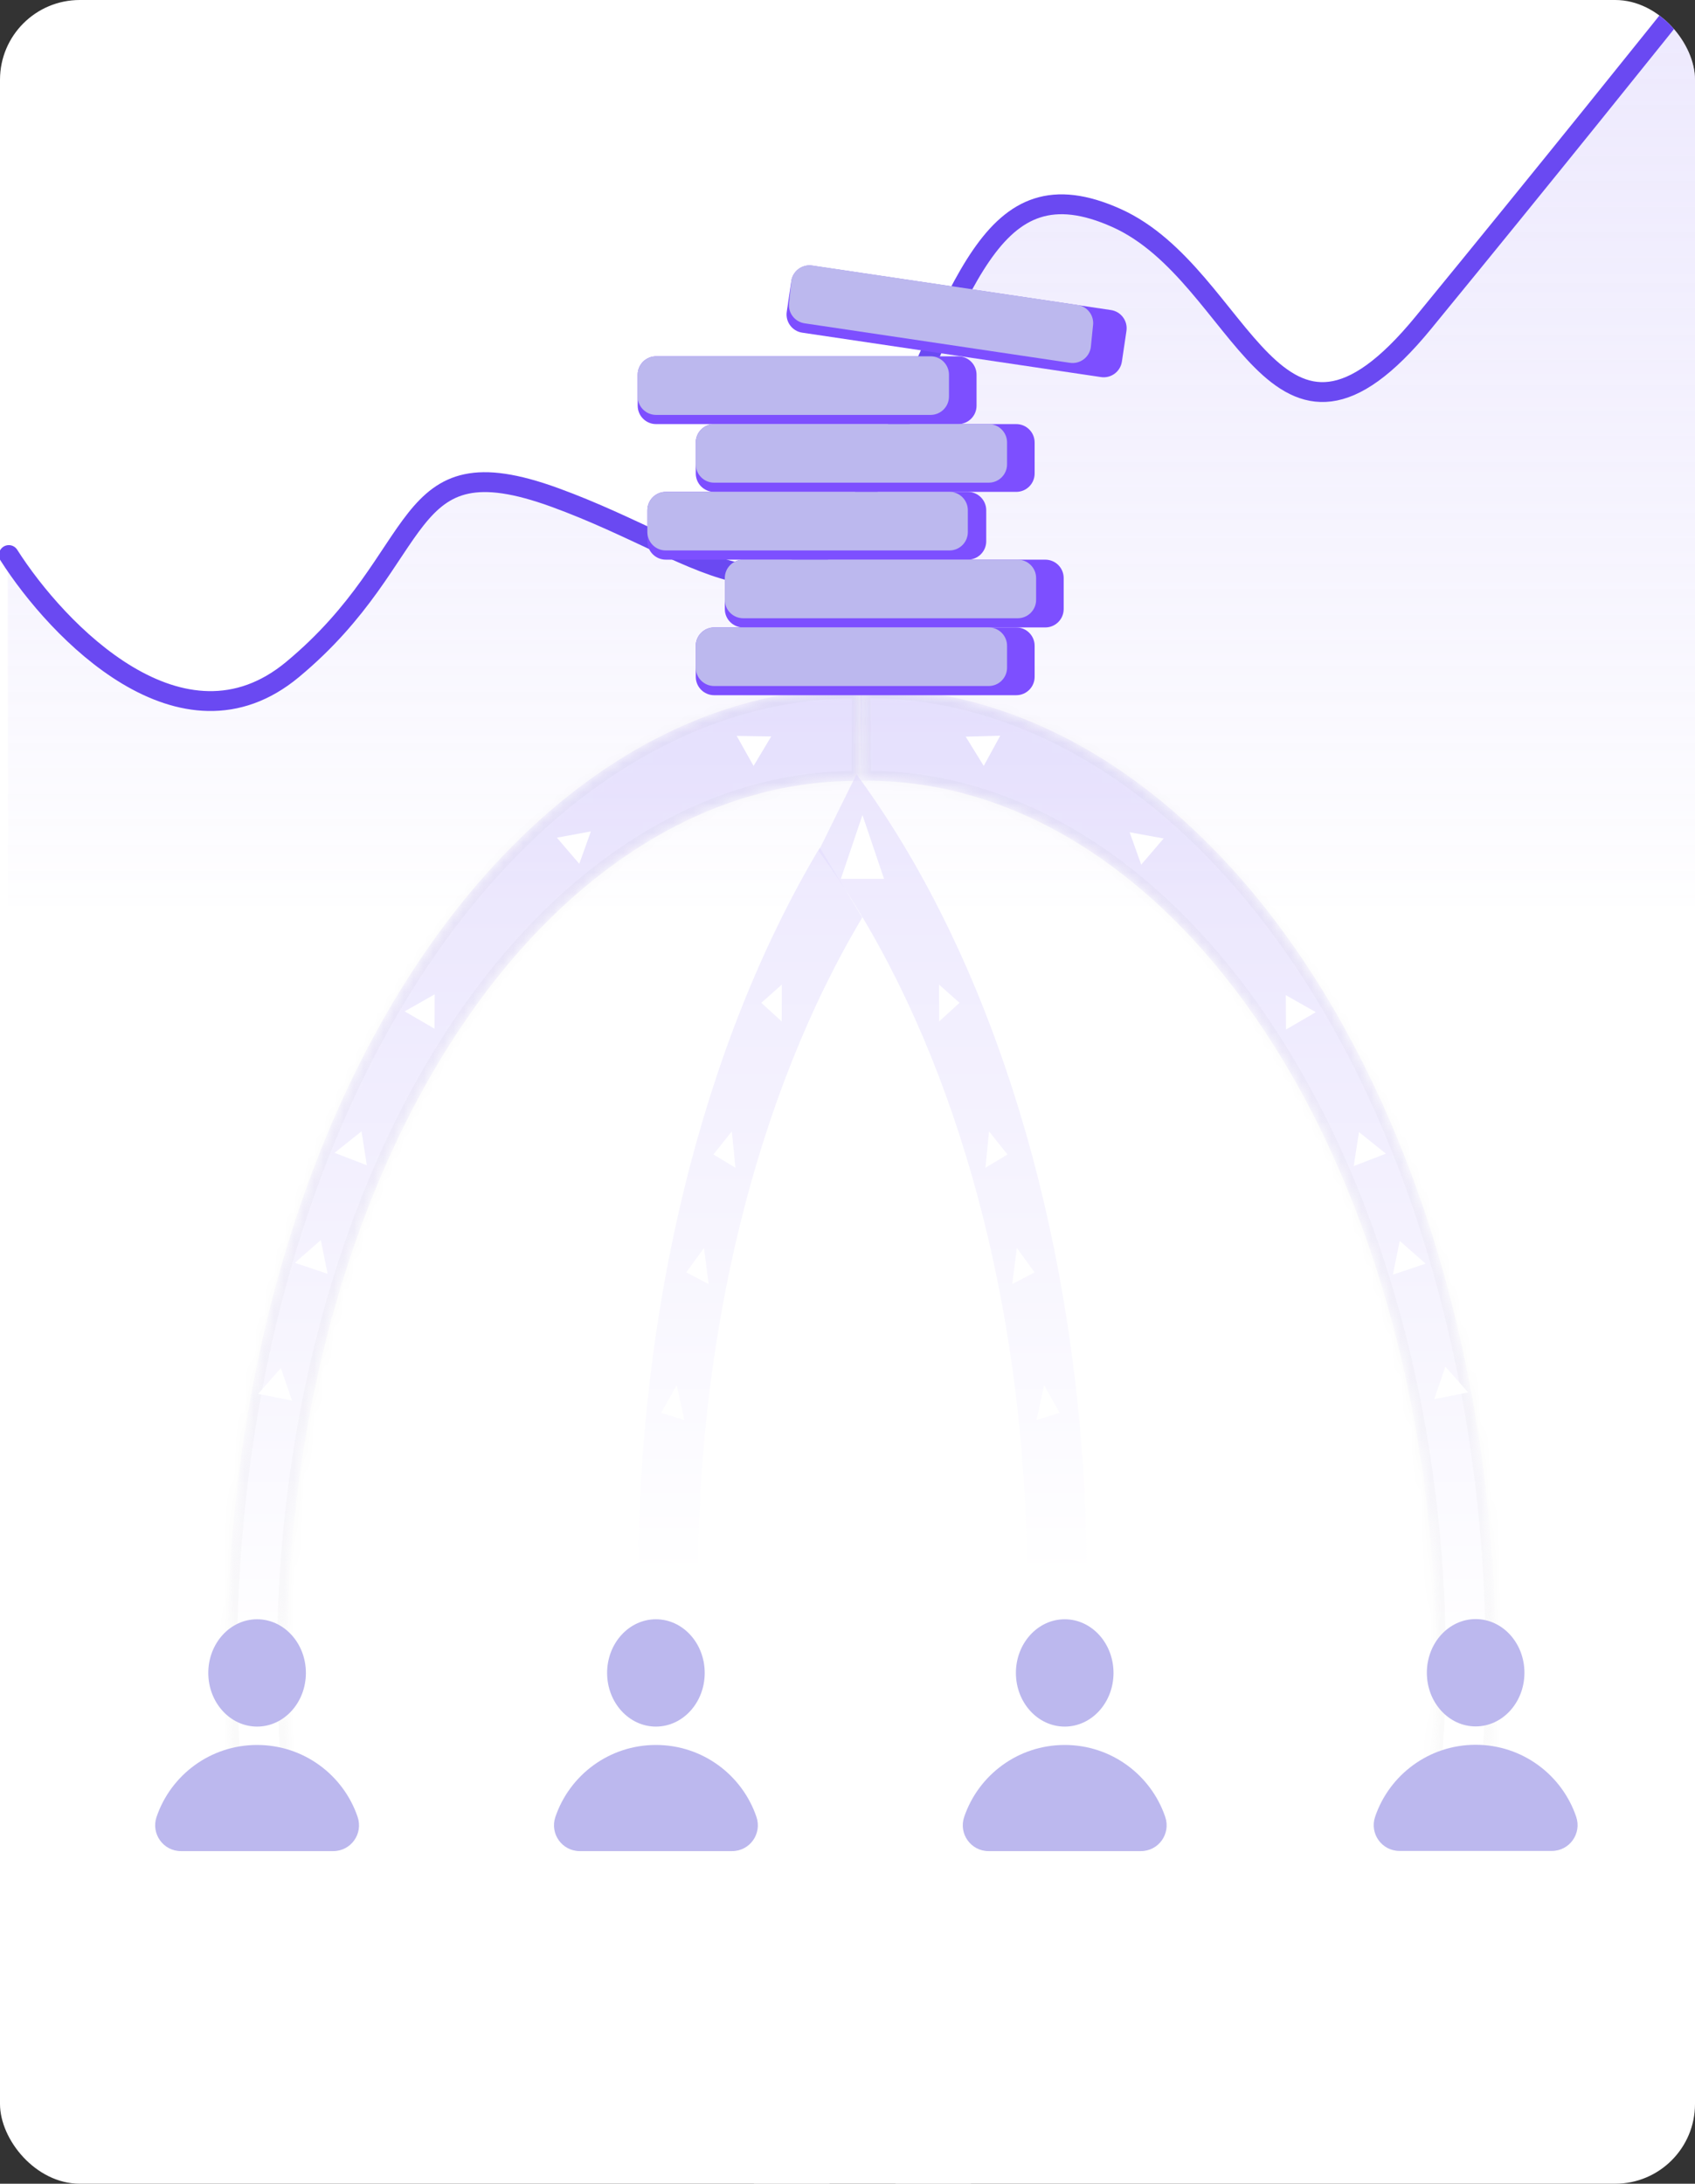 <svg width="170" height="219" viewBox="0 0 170 219" fill="none" xmlns="http://www.w3.org/2000/svg">
<rect x="0" y="0" width="170" height="219" fill="#333333" stroke="none"/>
<g clip-path="url(#clip0_177_3155)">
<rect width="170" height="219" rx="8" fill="white"/>
<path d="M32.135 64.448C19.745 78.407 6.072 64.293 0.785 55.491V90.886H170.696V-2.395C162.142 6.949 151.322 24.724 140.13 35.301C129.59 45.263 129.428 37.444 116.155 24.724C101.239 10.427 96.999 30.364 89.124 45.29C81.25 60.216 78.548 59.863 60.801 52.224C43.055 44.585 47.624 47 32.135 64.448Z" fill="url(#paint0_linear_177_3155)" fill-opacity="0.6"/>
<path d="M0.884 55.665C5.756 63.321 18.267 76.336 29.333 67.149C43.166 55.665 39.772 44.114 55.648 49.889C71.524 55.665 79.255 65.352 87.952 47.266C96.65 29.181 99.143 16.108 111.971 21.859C124.801 27.61 127.712 50.718 142.761 32.356C154.799 17.667 166.46 3.135 170.785 -2.296" stroke="#6A49F2" stroke-width="1.992" stroke-linecap="round"/>
<mask id="path-4-inside-1_177_3155" fill="white">
<path d="M86.455 69.041C77.223 68.89 68.082 71.88 59.679 77.8C51.277 83.72 43.818 92.426 37.83 103.301C31.843 114.176 27.473 126.955 25.03 140.733C22.587 154.511 22.131 168.952 23.695 183.032L29.608 181.46C28.194 168.721 28.607 155.656 30.817 143.19C33.027 130.724 36.98 119.162 42.398 109.323C47.815 99.484 54.563 91.607 62.166 86.251C69.768 80.894 78.038 78.189 86.391 78.326L86.455 69.041Z"/>
</mask>
<path d="M86.455 69.041C77.223 68.89 68.082 71.88 59.679 77.8C51.277 83.72 43.818 92.426 37.83 103.301C31.843 114.176 27.473 126.955 25.03 140.733C22.587 154.511 22.131 168.952 23.695 183.032L29.608 181.46C28.194 168.721 28.607 155.656 30.817 143.19C33.027 130.724 36.98 119.162 42.398 109.323C47.815 99.484 54.563 91.607 62.166 86.251C69.768 80.894 78.038 78.189 86.391 78.326L86.455 69.041Z" fill="url(#paint1_linear_177_3155)" fill-opacity="0.6" stroke="black" stroke-opacity="0.02" stroke-width="2" mask="url(#path-4-inside-1_177_3155)"/>
<mask id="path-5-inside-2_177_3155" fill="white">
<path d="M86.309 69.024C95.541 68.867 104.683 71.853 113.087 77.769C121.491 83.684 128.952 92.387 134.941 103.259C140.931 114.131 145.304 126.908 147.75 140.685C150.195 154.462 150.654 168.902 149.094 182.984L143.18 181.415C144.592 168.674 144.176 155.609 141.964 143.144C139.751 130.68 135.795 119.12 130.375 109.283C124.956 99.446 118.206 91.573 110.602 86.221C102.999 80.868 94.728 78.167 86.375 78.309L86.309 69.024Z"/>
</mask>
<path d="M86.309 69.024C95.541 68.867 104.683 71.853 113.087 77.769C121.491 83.684 128.952 92.387 134.941 103.259C140.931 114.131 145.304 126.908 147.75 140.685C150.195 154.462 150.654 168.902 149.094 182.984L143.18 181.415C144.592 168.674 144.176 155.609 141.964 143.144C139.751 130.68 135.795 119.12 130.375 109.283C124.956 99.446 118.206 91.573 110.602 86.221C102.999 80.868 94.728 78.167 86.375 78.309L86.309 69.024Z" fill="url(#paint2_linear_177_3155)" fill-opacity="0.6" stroke="black" stroke-opacity="0.02" stroke-width="2" mask="url(#path-5-inside-2_177_3155)"/>
<path d="M28.171 137.198L29.286 140.463L25.887 139.791L28.171 137.198Z" fill="white"/>
<path d="M144.963 137.053L143.848 140.317L147.247 139.645L144.963 137.053Z" fill="white"/>
<path d="M32.172 124.367L32.858 127.747L29.573 126.647L32.172 124.367Z" fill="white"/>
<path d="M140.386 124.45L139.7 127.829L142.985 126.73L140.386 124.45Z" fill="white"/>
<path d="M36.257 113.455L36.789 116.861L33.557 115.616L36.257 113.455Z" fill="white"/>
<path d="M136.301 113.537L135.769 116.944L139.001 115.699L136.301 113.537Z" fill="white"/>
<path d="M43.599 99.719L43.578 103.167L40.587 101.426L43.599 99.719Z" fill="white"/>
<path d="M128.959 99.802L128.979 103.25L131.97 101.508L128.959 99.802Z" fill="white"/>
<path d="M59.261 83.383L58.099 86.632L55.853 84.007L59.261 83.383Z" fill="white"/>
<path d="M113.297 83.466L114.459 86.714L116.706 84.089L113.297 83.466Z" fill="white"/>
<path d="M82.219 85.012C70.466 104.71 63.913 131.345 64.001 159.058C64.089 186.77 70.81 213.289 82.687 232.782C94.563 252.275 110.622 263.144 127.331 262.999C144.039 262.853 160.028 251.705 171.781 232.007L167.516 225.007C156.882 242.829 142.416 252.915 127.299 253.047C112.182 253.178 97.653 243.344 86.907 225.708C76.162 208.072 70.081 184.078 70.001 159.005C69.922 133.932 75.851 109.834 86.484 92.012L82.219 85.012Z" fill="url(#paint3_linear_177_3155)" fill-opacity="0.6"/>
<path d="M85.901 77.647C98.831 95.199 107.028 120.551 108.688 148.126C110.348 175.702 105.336 203.242 94.754 224.688C84.171 246.134 68.886 259.729 52.26 262.483C35.634 265.237 19.03 256.923 6.099 239.372L9.9 231.67C21.598 247.55 36.621 255.072 51.664 252.58C66.706 250.089 80.536 237.788 90.11 218.385C99.685 198.981 104.22 174.064 102.718 149.115C101.215 124.166 93.799 101.229 82.101 85.348L85.901 77.647Z" fill="url(#paint4_linear_177_3155)" fill-opacity="0.6"/>
<path d="M67.873 138.911L68.635 142.41L66.313 141.69L67.873 138.911Z" fill="white"/>
<path d="M104.72 138.911L103.958 142.41L106.281 141.69L104.72 138.911Z" fill="white"/>
<path d="M70.607 125.158L71.076 128.78L68.831 127.602L70.607 125.158Z" fill="white"/>
<path d="M101.987 125.158L101.518 128.78L103.762 127.602L101.987 125.158Z" fill="white"/>
<path d="M73.398 113.463L73.761 117.114L71.553 115.779L73.398 113.463Z" fill="white"/>
<path d="M99.196 113.463L98.833 117.114L101.041 115.779L99.196 113.463Z" fill="white"/>
<path d="M78.414 98.741L78.4 102.436L76.356 100.57L78.414 98.741Z" fill="white"/>
<path d="M94.18 98.741L94.194 102.436L96.237 100.57L94.18 98.741Z" fill="white"/>
<path d="M86.5 81.74L88.665 88.138H84.335L86.5 81.74Z" fill="white"/>
<g clip-path="url(#clip1_177_3155)">
<path d="M71.627 69.721H101.925C102.944 69.721 103.769 68.895 103.769 67.877V64.767C103.769 63.749 102.944 62.924 101.925 62.924H71.627C70.609 62.924 69.783 63.749 69.783 64.767V67.877C69.783 68.895 70.609 69.721 71.627 69.721Z" fill="#7D4FFF"/>
<path d="M74.54 62.924H104.838C105.857 62.924 106.682 62.098 106.682 61.08V57.971C106.682 56.952 105.857 56.127 104.838 56.127H74.54C73.522 56.127 72.696 56.952 72.696 57.971V61.08C72.696 62.098 73.522 62.924 74.54 62.924Z" fill="#7D4FFF"/>
<path d="M66.772 56.126H97.07C98.088 56.126 98.914 55.3 98.914 54.282V51.173C98.914 50.154 98.088 49.329 97.07 49.329H66.772C65.753 49.329 64.928 50.154 64.928 51.173V54.282C64.928 55.3 65.753 56.126 66.772 56.126Z" fill="#7D4FFF"/>
<path d="M71.627 49.329H101.925C102.944 49.329 103.769 48.504 103.769 47.485V44.376C103.769 43.358 102.944 42.532 101.925 42.532H71.627C70.609 42.532 69.783 43.358 69.783 44.376V47.485C69.783 48.504 70.609 49.329 71.627 49.329Z" fill="#7D4FFF"/>
<path d="M65.801 42.532H96.099C97.117 42.532 97.943 41.706 97.943 40.688V37.579C97.943 36.56 97.117 35.735 96.099 35.735H65.801C64.782 35.735 63.957 36.56 63.957 37.579V40.688C63.957 41.706 64.782 42.532 65.801 42.532Z" fill="#7D4FFF"/>
<path d="M80.46 33.363L110.425 37.817C111.432 37.966 112.37 37.271 112.52 36.264L112.977 33.189C113.126 32.182 112.431 31.244 111.424 31.094L81.459 26.64C80.452 26.491 79.514 27.186 79.365 28.193L78.908 31.268C78.758 32.275 79.453 33.213 80.46 33.363Z" fill="#7D4FFF"/>
<path d="M71.627 68.799H99.16C100.178 68.799 101.003 67.974 101.003 66.955V64.768C101.003 63.749 100.178 62.924 99.16 62.924H71.627C70.609 62.924 69.783 63.749 69.783 64.768V66.955C69.783 67.974 70.609 68.799 71.627 68.799Z" fill="#BCB8EE"/>
<path d="M74.54 62.002H102.073C103.091 62.002 103.917 61.177 103.917 60.158V57.971C103.917 56.952 103.091 56.127 102.073 56.127H74.54C73.522 56.127 72.696 56.952 72.696 57.971V60.158C72.696 61.177 73.522 62.002 74.54 62.002Z" fill="#BCB8EE"/>
<path d="M66.772 55.204H95.226C96.244 55.204 97.07 54.379 97.07 53.36V51.173C97.07 50.154 96.244 49.329 95.226 49.329H66.772C65.753 49.329 64.928 50.154 64.928 51.173V53.36C64.928 54.379 65.753 55.204 66.772 55.204Z" fill="#BCB8EE"/>
<path d="M71.627 48.407H99.16C100.178 48.407 101.003 47.582 101.003 46.563V44.376C101.003 43.358 100.178 42.532 99.16 42.532H71.627C70.609 42.532 69.783 43.358 69.783 44.376V46.563C69.783 47.582 70.609 48.407 71.627 48.407Z" fill="#BCB8EE"/>
<path d="M65.801 41.61H93.334C94.352 41.61 95.177 40.785 95.177 39.766V37.579C95.177 36.56 94.352 35.735 93.334 35.735H65.801C64.782 35.735 63.957 36.56 63.957 37.579V39.766C63.957 40.785 64.782 41.61 65.801 41.61Z" fill="#BCB8EE"/>
<path d="M80.698 32.425L107.307 36.386C107.547 36.422 107.791 36.41 108.026 36.351C108.261 36.292 108.482 36.188 108.676 36.044C108.871 35.9 109.035 35.719 109.16 35.511C109.284 35.303 109.367 35.073 109.402 34.834L109.621 32.677C109.657 32.438 109.645 32.194 109.586 31.959C109.528 31.724 109.423 31.503 109.279 31.308C109.135 31.114 108.954 30.95 108.747 30.825C108.539 30.7 108.309 30.618 108.069 30.582L81.46 26.622C80.976 26.55 80.484 26.673 80.091 26.964C79.698 27.255 79.437 27.69 79.365 28.174L79.146 30.33C79.11 30.57 79.122 30.814 79.18 31.049C79.239 31.284 79.344 31.505 79.488 31.699C79.632 31.894 79.813 32.058 80.02 32.183C80.228 32.307 80.458 32.39 80.698 32.425Z" fill="#BCB8EE"/>
<path d="M96.855 73.877L98.664 76.814L100.319 73.781L96.855 73.877Z" fill="white"/>
<path d="M77.351 73.855L75.579 76.815L73.887 73.803L77.351 73.855Z" fill="white"/>
</g>
<g clip-path="url(#clip2_177_3155)">
<path d="M25.785 173.156C28.488 173.156 30.679 170.746 30.679 167.774C30.679 164.802 28.488 162.393 25.785 162.393C23.082 162.393 20.891 164.802 20.891 167.774C20.891 170.746 23.082 173.156 25.785 173.156Z" fill="#BCB8EE"/>
<path d="M35.868 182.216C34.443 178.016 30.468 174.998 25.785 174.998C21.102 174.998 17.127 178.016 15.702 182.216C15.13 183.899 16.373 185.643 18.144 185.643H33.426C35.202 185.643 36.44 183.899 35.868 182.216Z" fill="#BCB8EE"/>
</g>
<path d="M148 173.138C150.702 173.138 152.893 170.728 152.893 167.756C152.893 164.784 150.702 162.375 148 162.375C145.297 162.375 143.106 164.784 143.106 167.756C143.106 170.728 145.297 173.138 148 173.138Z" fill="#BCB8EE"/>
<path d="M158.083 182.198C156.658 177.998 152.683 174.98 148 174.98C143.317 174.98 139.342 177.998 137.917 182.198C137.345 183.881 138.587 185.625 140.359 185.625H155.641C157.417 185.625 158.655 183.881 158.083 182.198Z" fill="#BCB8EE"/>
<g clip-path="url(#clip3_177_3155)">
<path d="M106.785 173.156C109.488 173.156 111.679 170.746 111.679 167.774C111.679 164.802 109.488 162.393 106.785 162.393C104.082 162.393 101.891 164.802 101.891 167.774C101.891 170.746 104.082 173.156 106.785 173.156Z" fill="#BCB8EE"/>
<path d="M116.868 182.216C115.443 178.016 111.468 174.998 106.785 174.998C102.102 174.998 98.127 178.016 96.702 182.216C96.13 183.899 97.373 185.643 99.144 185.643H114.426C116.202 185.643 117.44 183.899 116.868 182.216Z" fill="#BCB8EE"/>
</g>
<g clip-path="url(#clip4_177_3155)">
<path d="M65.785 173.156C68.488 173.156 70.679 170.746 70.679 167.774C70.679 164.802 68.488 162.393 65.785 162.393C63.082 162.393 60.891 164.802 60.891 167.774C60.891 170.746 63.082 173.156 65.785 173.156Z" fill="#BCB8EE"/>
<path d="M75.868 182.216C74.443 178.016 70.468 174.998 65.785 174.998C61.102 174.998 57.127 178.016 55.702 182.216C55.13 183.899 56.373 185.643 58.144 185.643H73.426C75.202 185.643 76.44 183.899 75.868 182.216Z" fill="#BCB8EE"/>
</g>
</g>
<defs>
<linearGradient id="paint0_linear_177_3155" x1="85.741" y1="-266.684" x2="85.741" y2="93.678" gradientUnits="userSpaceOnUse">
<stop stop-color="#6A49F2" stop-opacity="0.08"/>
<stop offset="1" stop-color="white"/>
</linearGradient>
<linearGradient id="paint1_linear_177_3155" x1="85.785" y1="-190.166" x2="85.785" y2="166.527" gradientUnits="userSpaceOnUse">
<stop stop-color="#6A49F2"/>
<stop offset="1" stop-color="white"/>
</linearGradient>
<linearGradient id="paint2_linear_177_3155" x1="87" y1="-190.184" x2="87" y2="166.509" gradientUnits="userSpaceOnUse">
<stop stop-color="#6A49F2"/>
<stop offset="1" stop-color="white"/>
</linearGradient>
<linearGradient id="paint3_linear_177_3155" x1="127" y1="-223.795" x2="127" y2="158.509" gradientUnits="userSpaceOnUse">
<stop stop-color="#6A49F2"/>
<stop offset="1" stop-color="white"/>
</linearGradient>
<linearGradient id="paint4_linear_177_3155" x1="46" y1="-223.795" x2="46" y2="158.509" gradientUnits="userSpaceOnUse">
<stop stop-color="#6A49F2"/>
<stop offset="1" stop-color="white"/>
</linearGradient>
<clipPath id="clip0_177_3155">
<rect width="170" height="219" rx="8" fill="white"/>
</clipPath>
<clipPath id="clip1_177_3155">
<rect width="59" height="59" fill="white" transform="translate(59 18)"/>
</clipPath>
<clipPath id="clip2_177_3155">
<rect width="24" height="24" fill="white" transform="translate(13.785 162.018)"/>
</clipPath>
<clipPath id="clip3_177_3155">
<rect width="24" height="24" fill="white" transform="translate(94.785 162.018)"/>
</clipPath>
<clipPath id="clip4_177_3155">
<rect width="24" height="24" fill="white" transform="translate(53.785 162.018)"/>
</clipPath>
</defs>
</svg>
